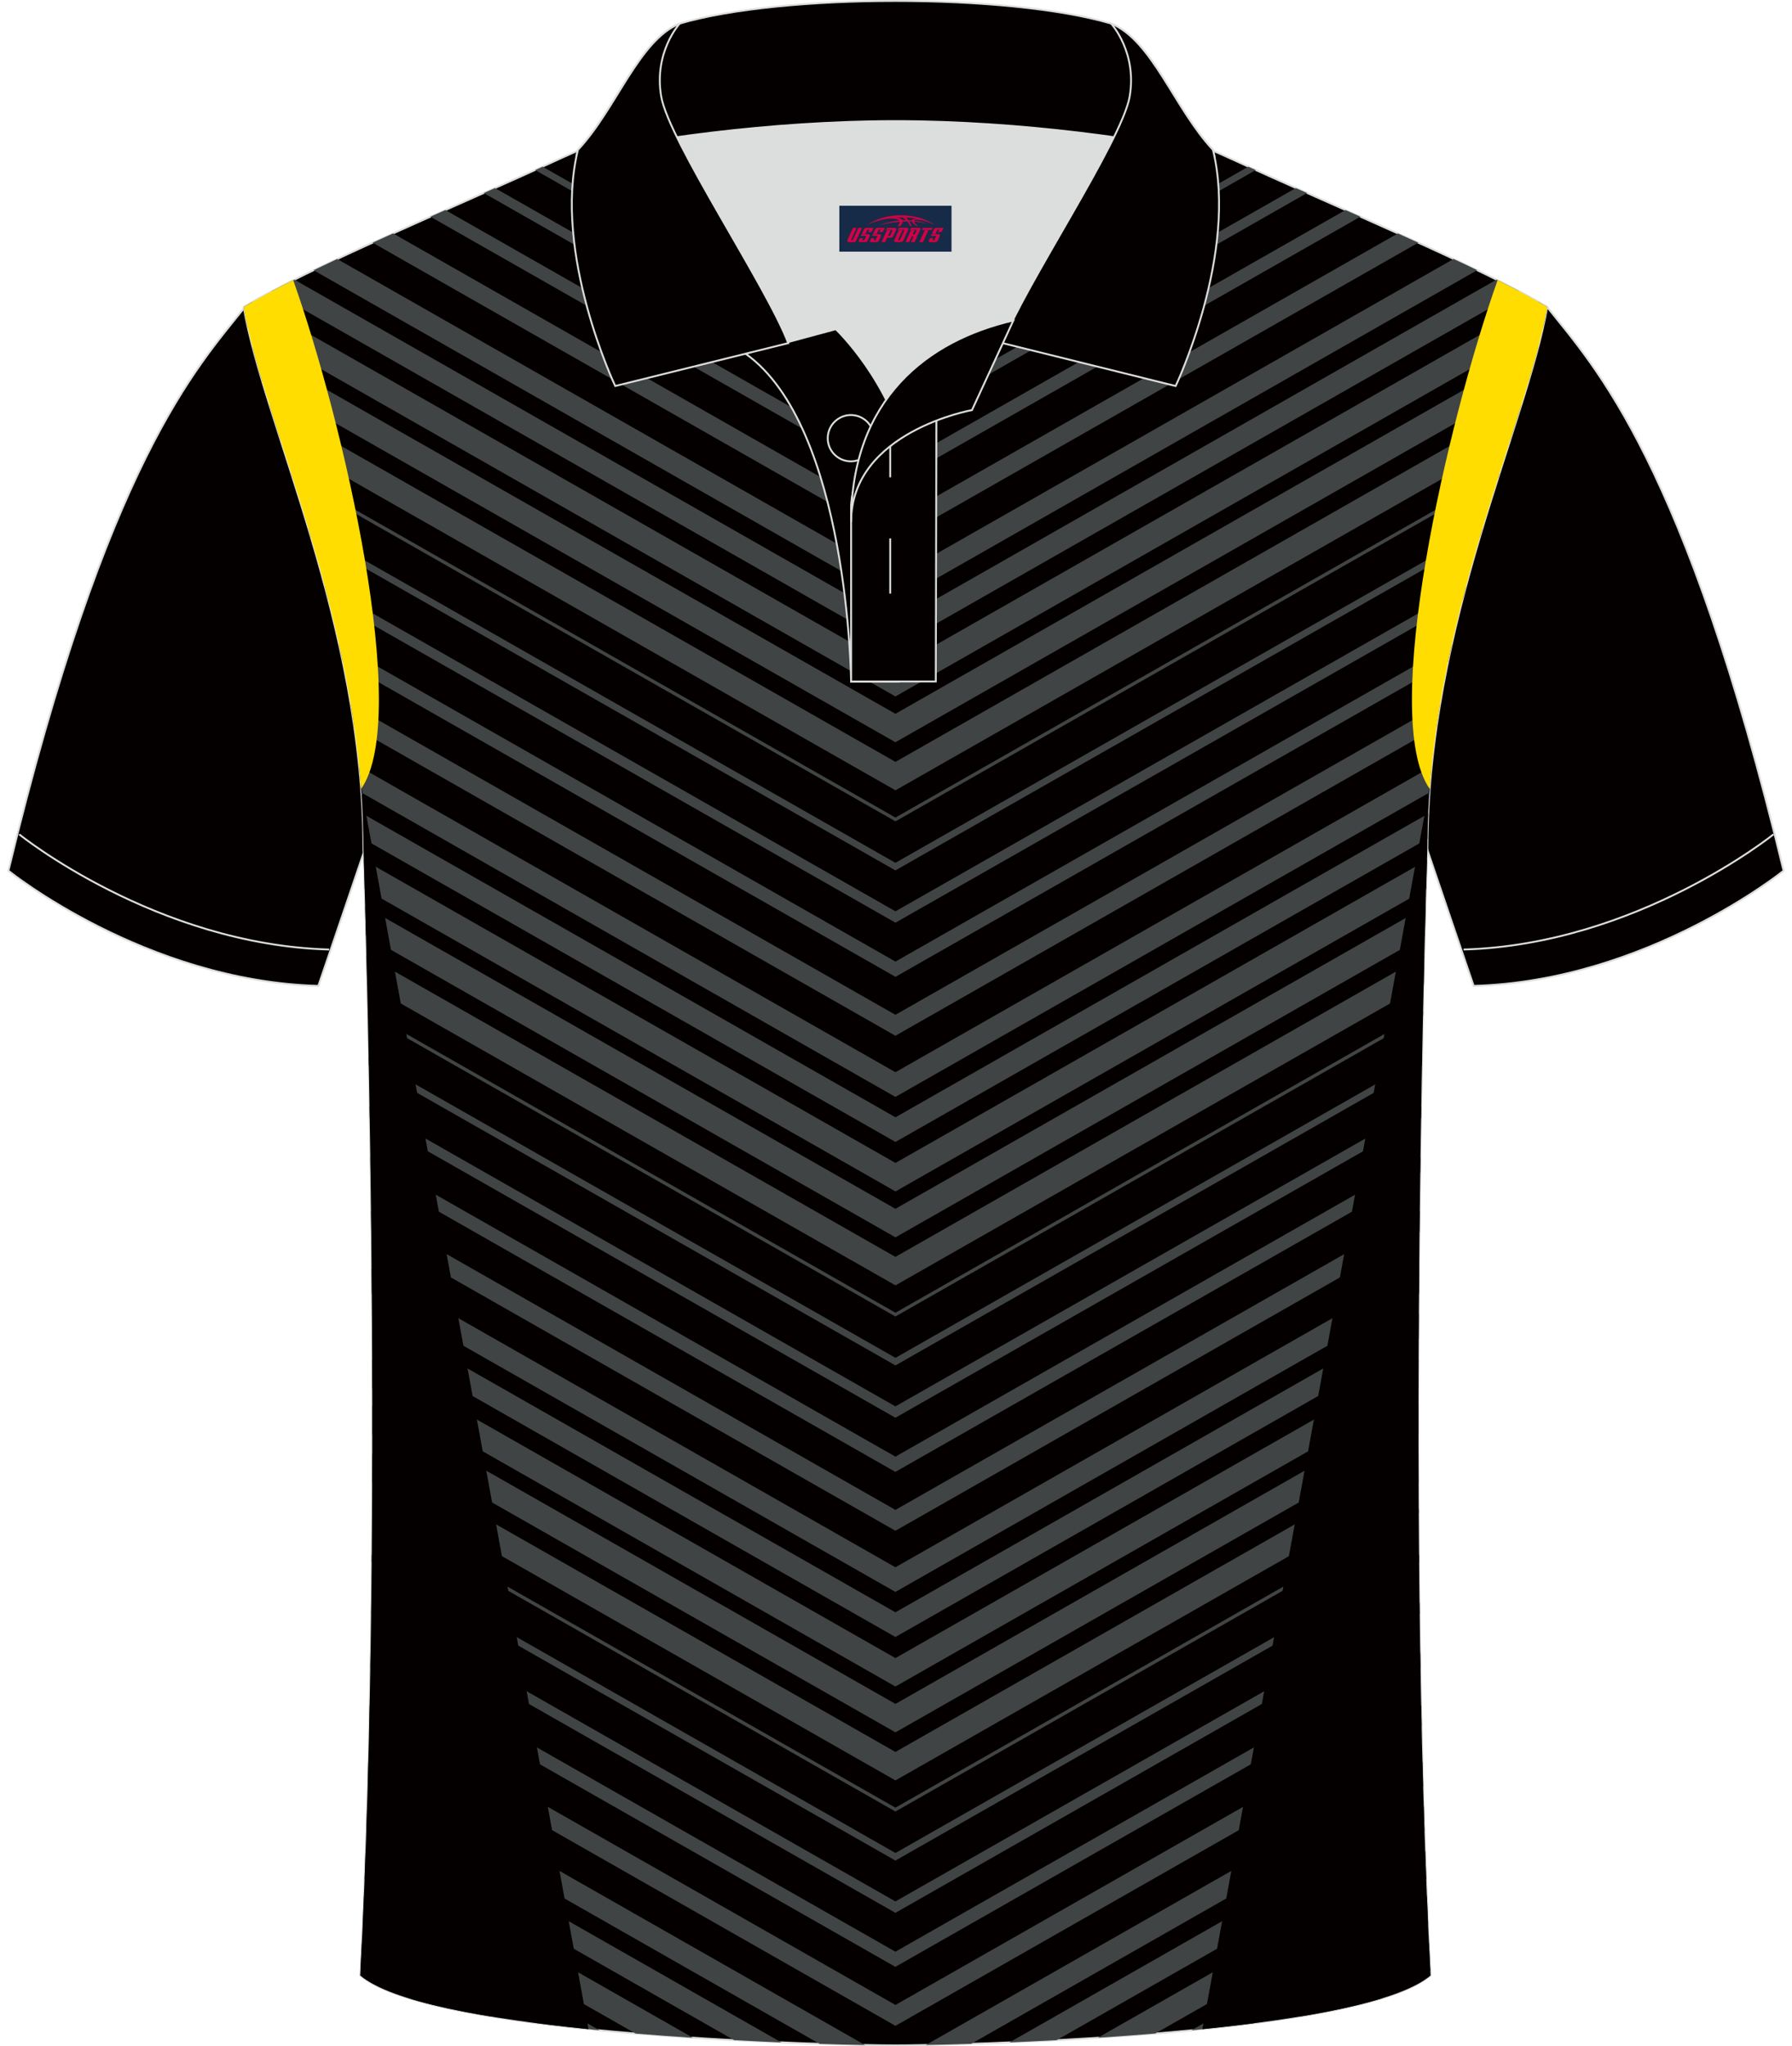 <?xml version="1.0" encoding="utf-8"?>
<!-- Generator: Adobe Illustrator 24.0.1, SVG Export Plug-In . SVG Version: 6.00 Build 0)  -->
<svg xmlns="http://www.w3.org/2000/svg" xmlns:xlink="http://www.w3.org/1999/xlink" version="1.1" id="图层_1" x="0px" y="0px" width="379.8px" height="433.5px" viewBox="0 0 380.25 437.62" enable-background="new 0 0 380.25 437.62" xml:space="preserve">
<path fill-rule="evenodd" clip-rule="evenodd" fill="#040000" stroke="#DCDDDD" stroke-width="0.4" stroke-miterlimit="22.926" d="  M329.44,65.66c10.25,12.92,29.39,32.72,50.59,120.55c0,0-29.23,23.59-66.31,24.63c0,0-7.18-21.01-9.91-29.1  c-20.6-60.52-9.25-111.85-82.05-148.28c-2.61-1.3-7.3-1.9-6.27-3.5c5.38-8.34,13.21-7.56,17.86-6.09c9.65,3.42,3.15-1.2,12.62,3.14  C267.95,37.12,315.74,57.33,329.44,65.66z"/>
<path fill-rule="evenodd" clip-rule="evenodd" fill="#040000" stroke="#DCDDDD" stroke-width="0.4" stroke-miterlimit="22.926" d="  M50.82,65.66C40.57,78.58,21.42,98.38,0.22,186.21c0,0,29.23,23.59,66.31,24.63c0,0,7.18-21.01,9.91-29.1  c20.6-60.52,9.25-111.85,82.05-148.28c2.61-1.3,7.3-1.9,6.27-3.5c-5.38-8.34-13.21-7.56-17.86-6.09c-9.65,3.42-3.15-1.2-12.62,3.14  C112.31,37.12,64.52,57.33,50.82,65.66z"/>
<path fill-rule="evenodd" clip-rule="evenodd" fill="#040000" stroke="#DCDDDD" stroke-width="0.4" stroke-miterlimit="22.926" d="  M190.01,437.42c-9.73,0.03-98.89-1.68-114.52-14.96c5.38-102.3,0.7-240.73,0.7-240.73c0-48.23-21.34-91.08-25.63-116.07  c13.7-8.33,45.51-21.52,67.48-31.64c30.19-13.84,34.32-7.84,71.55-7.84s42.19-5.99,72.37,7.84c21.97,10.11,53.78,23.3,67.48,31.64  c-4.29,24.98-25.63,67.84-25.63,116.07c0,0-4.68,138.43,0.7,240.73C288.89,435.74,199.74,437.45,190.01,437.42z"/>
<g>
	<path fill-rule="evenodd" clip-rule="evenodd" fill="#414445" d="M293.93,427.42l10.52-6c-0.1-1.96-0.2-3.93-0.29-5.92   l-27.67,15.77C283.1,430.18,289.07,428.91,293.93,427.42L293.93,427.42L293.93,427.42z M103.51,431.26L75.84,415.5   c-0.09,1.99-0.19,3.95-0.29,5.92l10.52,5.99C90.93,428.91,96.91,430.18,103.51,431.26L103.51,431.26L103.51,431.26z M183.5,437.34   c-2.67-0.05-5.95-0.13-9.71-0.25l-96.7-55.08c0.05-1.73,0.09-3.46,0.14-5.2L183.5,437.34L183.5,437.34L183.5,437.34z M165.6,436.78   c-3.19-0.13-6.58-0.29-10.1-0.48l-78.7-44.84c0.06-1.72,0.11-3.45,0.16-5.18L165.6,436.78L165.6,436.78L165.6,436.78z    M146.69,435.79c-4.02-0.26-8.13-0.56-12.27-0.9l-58-33.03c0.08-1.98,0.15-3.96,0.22-5.96L146.69,435.79L146.69,435.79   L146.69,435.79z M126.69,434.18c-4.51-0.44-8.97-0.93-13.29-1.49l-37.35-21.28c0.09-1.97,0.17-3.95,0.25-5.94L126.69,434.18   L126.69,434.18L126.69,434.18z M77.42,369.1c0.03-1.47,0.06-2.94,0.09-4.41l112.5,64.08l112.5-64.08c0.03,1.47,0.06,2.94,0.09,4.41   l-112.59,64.13L77.42,369.1L77.42,369.1L77.42,369.1z M77.66,356.64l0.05-3.21L190,417.38l112.29-63.96l0.05,3.21l-112.35,63.99   L77.66,356.64L77.66,356.64L77.66,356.64z M77.83,345.17l112.17,63.9l112.17-63.9l-0.03-2.42l-112.14,63.88L77.86,342.74   L77.83,345.17L77.83,345.17L77.83,345.17z M77.95,334.06l112.05,63.83l112.05-63.83l-0.01-1.61l-112.03,63.82L77.96,332.44   L77.95,334.06L77.95,334.06L77.95,334.06z M78.03,323.61L190,387.4l111.97-63.79v-0.81L190,386.58L78.03,322.8V323.61L78.03,323.61   L78.03,323.61z M302.78,376.8c0.04,1.73,0.09,3.47,0.14,5.2l-96.7,55.08c-3.76,0.12-7.05,0.2-9.71,0.25L302.78,376.8L302.78,376.8   L302.78,376.8z M303.04,386.28c0.05,1.73,0.11,3.46,0.16,5.18l-78.7,44.84c-3.53,0.19-6.92,0.34-10.1,0.48L303.04,386.28   L303.04,386.28L303.04,386.28z M303.36,395.89c0.07,2,0.14,3.98,0.22,5.96l-58,33.03c-4.13,0.34-8.24,0.64-12.27,0.9L303.36,395.89   L303.36,395.89L303.36,395.89z M303.72,405.48c0.08,1.99,0.16,3.97,0.25,5.94l-37.36,21.28c-4.32,0.56-8.78,1.04-13.29,1.49   L303.72,405.48z"/>
	<path fill-rule="evenodd" clip-rule="evenodd" fill="#414445" d="M190.01,380.75l111.94-63.77c-0.01-2.04-0.01-4.07-0.02-6.07   L190,374.66L78.08,310.91c0,2.02-0.01,4.05-0.02,6.07L190.01,380.75L190.01,380.75L190.01,380.75z M78.09,306.72   c0-2.04,0-4.07,0-6.09l111.92,63.76l111.92-63.76c0,2.02,0,4.05,0,6.08l-111.92,63.76L78.09,306.72L78.09,306.72L78.09,306.72z    M78.08,296.91c0-2.05-0.01-4.08-0.02-6.09L190,354.59l111.95-63.77c-0.01,2.02-0.01,4.06-0.02,6.09L190,360.67L78.08,296.91   L78.08,296.91L78.08,296.91z M78.04,286.3c-0.01-1.77-0.02-3.54-0.03-5.29L190,344.8L301.99,281c-0.01,1.75-0.02,3.52-0.03,5.29   L190,350.08L78.04,286.3L78.04,286.3L78.04,286.3z M77.97,276.63l-0.04-5.3L190,335.17l112.06-63.84c-0.02,1.75-0.03,3.52-0.04,5.3   L190,340.44L77.97,276.63L77.97,276.63L77.97,276.63z M77.86,263.48l-0.05-4.49l112.19,63.91l112.19-63.91l-0.05,4.49   l-112.14,63.88L77.86,263.48L77.86,263.48L77.86,263.48z M77.71,250.8l-0.05-3.28L190,311.51l112.34-63.99l-0.05,3.28l-112.3,63.97   L77.71,250.8L77.71,250.8L77.71,250.8z M77.53,239.13L190,303.19l112.47-64.06l0.04-2.46L190,300.76L77.49,236.66L77.53,239.13   L77.53,239.13L77.53,239.13z M77.34,227.83l112.67,64.17l112.67-64.18l0.03-1.64l-112.7,64.2l-112.7-64.19L77.34,227.83   L77.34,227.83L77.34,227.83z M77.12,217.23l112.88,64.31l112.88-64.31l0.02-0.82l-112.89,64.32L77.1,216.41L77.12,217.23z"/>
	<path fill-rule="evenodd" clip-rule="evenodd" fill="#414445" d="M190.01,274.88l113.03-64.39c0.05-2.17,0.1-4.22,0.14-6.18   L190,268.79L76.83,204.32c0.05,1.96,0.1,4.01,0.14,6.18L190.01,274.88L190.01,274.88L190.01,274.88z M76.72,200.08   c-0.06-2.25-0.11-4.31-0.16-6.19L190,258.51l113.45-64.62c-0.05,1.88-0.1,3.92-0.16,6.19l-113.28,64.53L76.72,200.08L76.72,200.08   L76.72,200.08z M76.45,190.11c-0.08-2.69-0.14-4.78-0.18-6.2l113.74,64.79l113.74-64.79c-0.04,1.42-0.11,3.5-0.18,6.2   l-113.55,64.68L76.45,190.11L76.45,190.11L76.45,190.11z M76.18,179.38c-0.03-1.79-0.08-3.59-0.16-5.37l113.99,64.93L304,174   c-0.08,1.78-0.14,3.57-0.16,5.37l-113.83,64.84L76.18,179.38L76.18,179.38L76.18,179.38z M75.74,169.49   c-0.13-1.86-0.29-3.71-0.48-5.55L190,229.3l114.73-65.36c-0.18,1.84-0.34,3.69-0.48,5.55L190,234.58L75.74,169.49L75.74,169.49   L75.74,169.49z M74.23,155.55c-0.23-1.64-0.49-3.28-0.76-4.9L190,217.02l116.52-66.37c-0.27,1.62-0.53,3.25-0.76,4.9L190,221.5   L74.23,155.55L74.23,155.55L74.23,155.55z M71.77,141.54c-0.25-1.24-0.52-2.47-0.79-3.7l119.03,67.8l119.03-67.8   c-0.27,1.23-0.54,2.46-0.79,3.7L190.01,208.9L71.77,141.54L71.77,141.54L71.77,141.54z M68.66,128.2l121.35,69.12l121.35-69.12   c0.24-0.96,0.5-1.92,0.75-2.86l-122.1,69.55l-122.1-69.56C68.16,126.28,68.41,127.24,68.66,128.2L68.66,128.2L68.66,128.2z    M64.97,114.92L190,186.14l125.04-71.22c0.19-0.66,0.39-1.31,0.58-1.96L190,184.52L64.39,112.96   C64.58,113.61,64.77,114.26,64.97,114.92L64.97,114.92L64.97,114.92z M61.05,102.2l128.96,73.45l128.96-73.45l0.31-0.99   l-129.27,73.63L60.74,101.21L61.05,102.2z"/>
	<path fill-rule="evenodd" clip-rule="evenodd" fill="#414445" d="M190.01,169.01l131.55-74.93c0.82-2.56,1.61-5.03,2.36-7.43   l-133.91,76.28L56.09,86.64c0.75,2.4,1.54,4.88,2.36,7.43L190.01,169.01L190.01,169.01L190.01,169.01z M54.53,81.57   c-0.75-2.52-1.44-4.94-2.05-7.25L190,152.65l137.51-78.33c-0.61,2.31-1.3,4.74-2.05,7.25L190,158.73L54.53,81.57L54.53,81.57   L54.53,81.57z M51.43,70c-0.33-1.5-0.63-2.94-0.87-4.33c0.61-0.37,1.26-0.75,1.95-1.15L190,142.84l137.49-78.32   c0.68,0.4,1.33,0.77,1.95,1.15c-0.23,1.39-0.53,2.84-0.87,4.33L190,148.94L51.43,70L51.43,70L51.43,70z M56.53,62.31   c1.52-0.81,3.15-1.64,4.88-2.5l128.6,73.26L318.6,59.81c1.72,0.86,3.36,1.69,4.88,2.5L190,138.34L56.53,62.31L56.53,62.31   L56.53,62.31z M65.51,57.79c1.63-0.78,3.32-1.58,5.05-2.4L190,123.42l119.43-68.04c1.73,0.81,3.43,1.61,5.05,2.4L190,128.71   L65.51,57.79L65.51,57.79L65.51,57.79z M78.15,51.9c1.44-0.66,2.9-1.32,4.37-1.98l107.49,61.23L297.5,49.92   c1.47,0.66,2.93,1.32,4.37,1.98l-111.86,63.72L78.15,51.9L78.15,51.9L78.15,51.9z M90.51,46.34l3.2-1.42L190,99.77l96.29-54.85   l3.2,1.42L190,103.01L90.51,46.34L90.51,46.34L90.51,46.34z M101.93,41.28l2.4-1.06l85.67,48.8l85.67-48.8l2.4,1.06l-88.07,50.17   L101.93,41.28L101.93,41.28L101.93,41.28z M112.93,36.37l77.08,43.9l77.08-43.9l-1.59-0.72l-75.49,43l-75.49-43L112.93,36.37   L112.93,36.37L112.93,36.37z M123.23,31.74l66.78,38.04l66.78-38.03l-0.82-0.34l-65.96,37.57L124.05,31.4L123.23,31.74z"/>
	<path fill-rule="evenodd" clip-rule="evenodd" fill="#040000" d="M124.33,433.95l-48.7-265.99v0.01c0.36,4.53,0.56,9.13,0.56,13.77   c0,0,4.68,138.43-0.7,240.73C82.21,428.17,102.56,431.74,124.33,433.95z"/>
	<path fill-rule="evenodd" clip-rule="evenodd" fill="#FFDD00" d="M61.16,59.93c10.76,30.25,25.32,93.29,14.53,108.78   c-3.24-42.86-21.23-80.34-25.13-103.04C53.41,63.94,57.02,62,61.16,59.93z"/>
	<path fill-rule="evenodd" clip-rule="evenodd" fill="#414445" d="M190.01,63.13l59.85-34.09c-2.46-0.87-4.76-1.57-6.94-2.14   l-52.92,30.15l-52.96-30.17c-2.16,0.56-4.45,1.27-6.92,2.15L190.01,63.13L190.01,63.13L190.01,63.13z M142.38,25.74   c3.14-0.53,6.14-0.77,9.24-0.82L190,46.78l38.37-21.85c3.08,0.07,6.07,0.31,9.21,0.84L190,52.87L142.38,25.74L142.38,25.74   L142.38,25.74z M158.32,25.01c3.52,0.14,7.36,0.4,11.79,0.63L190,36.96l19.95-11.37c4.39-0.23,8.22-0.48,11.76-0.61L190,43.06   L158.32,25.01L158.32,25.01L158.32,25.01z M178.67,26.01c2.93,0.09,6.1,0.16,9.56,0.17l1.76,1l1.77-1.01   c3.48-0.02,6.66-0.09,9.61-0.19L190,32.46L178.67,26.01z"/>
	<path fill-rule="evenodd" clip-rule="evenodd" fill="#040000" d="M255.67,433.95l48.69-265.99v0.01   c-0.37,4.53-0.56,9.13-0.56,13.77c0,0-4.68,138.43,0.7,240.73C297.79,428.17,277.44,431.74,255.67,433.95z"/>
	<path fill-rule="evenodd" clip-rule="evenodd" fill="#FFDD00" d="M318.84,59.93c-10.76,30.26-25.32,93.29-14.53,108.78   c3.24-42.86,21.23-80.34,25.13-103.04C326.61,63.94,322.99,62,318.84,59.93z"/>
</g>
<path fill-rule="evenodd" clip-rule="evenodd" fill="none" stroke="#DCDDDD" stroke-width="0.4" stroke-miterlimit="22.926" d="  M2.53,178.43c0,0,29.23,23.59,66.31,24.63"/>
<path fill-rule="evenodd" clip-rule="evenodd" fill="none" stroke="#DCDDDD" stroke-width="0.4" stroke-miterlimit="22.926" d="  M377.87,178.43c0,0-29.23,23.59-66.31,24.63"/>
<g>
	<path fill-rule="evenodd" clip-rule="evenodd" fill="#DCDDDD" d="M188.01,85.48c6.47-9.15,16.42-14.43,27.06-16.91   c5.26-10.69,16.15-27.94,21.72-39.31c-26.89-6.55-66.68-6.55-93.57,0c6.45,13.2,20.09,34.32,23.76,43.9l10.25-2.76   C177.24,70.4,183.27,76.09,188.01,85.48z"/>
	
		<path fill-rule="evenodd" clip-rule="evenodd" fill="#040000" stroke="#DCDDDD" stroke-width="0.4" stroke-miterlimit="22.926" d="   M157.9,75.61l19.35-5.21c0,0,11.79,11.15,15.37,27.96c3.57,16.81-1.87,47.39-1.87,47.39h-10.23   C180.52,145.74,179.98,91.25,157.9,75.61z"/>
	
		<path fill-rule="evenodd" clip-rule="evenodd" fill="#040000" stroke="#DCDDDD" stroke-width="0.4" stroke-miterlimit="22.926" d="   M180.52,108.03v37.71h18.12l0.14-61.04C189.9,87.62,181.01,99.21,180.52,108.03z"/>
	
		<path fill-rule="evenodd" clip-rule="evenodd" fill="#040000" stroke="#DCDDDD" stroke-width="0.4" stroke-miterlimit="22.926" d="   M121.78,33.26c13.44-3.27,41.09-7.36,68.22-7.36c27.12,0,54.77,4.09,68.22,7.36l-0.28-1.21c-8.27-8.82-12.99-23.43-21.79-27.01   C225.16,1.81,207.59,0.2,190,0.2c-17.58,0-35.16,1.62-46.15,4.84c-8.81,3.59-13.53,18.19-21.79,27.01L121.78,33.26z"/>
	
		<path fill-rule="evenodd" clip-rule="evenodd" fill="#040000" stroke="#DCDDDD" stroke-width="0.4" stroke-miterlimit="22.926" d="   M143.85,5.04c0,0-5.6,6.08-3.96,15.6c1.64,9.53,22.67,40.71,27.18,52.74l-37.02,9.17c0,0-13.45-28.34-7.98-50.5   C130.33,23.23,135.05,8.63,143.85,5.04z"/>
	
		<path fill-rule="evenodd" clip-rule="evenodd" fill="#040000" stroke="#DCDDDD" stroke-width="0.4" stroke-miterlimit="22.926" d="   M236.15,5.04c0,0,5.6,6.08,3.97,15.6c-1.64,9.53-22.67,40.71-27.18,52.74l37.02,9.17c0,0,13.45-28.34,7.98-50.5   C249.68,23.23,244.95,8.63,236.15,5.04z"/>
	
		<path fill-rule="evenodd" clip-rule="evenodd" fill="#040000" stroke="#DCDDDD" stroke-width="0.4" stroke-miterlimit="22.926" d="   M180.47,98.66c2.73,0,4.95-2.22,4.95-4.95s-2.23-4.95-4.95-4.95c-2.73,0-4.95,2.23-4.95,4.95   C175.51,96.44,177.74,98.66,180.47,98.66z"/>
	
		<line fill-rule="evenodd" clip-rule="evenodd" fill="none" stroke="#DCDDDD" stroke-width="0.4" stroke-miterlimit="22.926" x1="188.89" y1="115.14" x2="188.89" y2="126.94"/>
	
		<line fill-rule="evenodd" clip-rule="evenodd" fill="none" stroke="#DCDDDD" stroke-width="0.4" stroke-miterlimit="22.926" x1="188.89" y1="90.27" x2="188.89" y2="102.08"/>
	
		<path fill-rule="evenodd" clip-rule="evenodd" fill="#040000" stroke="#DCDDDD" stroke-width="0.4" stroke-miterlimit="22.926" d="   M215.23,68.54l-8.85,19.16c0,0-25.86,4.6-25.86,23.93C180.52,85.32,196.88,72.76,215.23,68.54z"/>
	
</g>
<g id="tag_logo">
	<rect y="44" fill="#162B48" width="24" height="9.818" x="178"/>
	<g>
		<path fill="#D30044" d="M193.96,47.19l0.005-0.011c0.131-0.311,1.085-0.262,2.351,0.071c0.715,0.24,1.44,0.54,2.193,0.9    c-0.218-0.147-0.447-0.289-0.682-0.42l0.011,0.005l-0.011-0.005c-1.478-0.845-3.218-1.418-5.1-1.62    c-1.282-0.115-1.658-0.082-2.411-0.055c-2.449,0.142-4.68,0.905-6.458,2.095c1.26-0.638,2.722-1.075,4.195-1.336    c1.467-0.18,2.476-0.033,2.771,0.344c-1.691,0.175-3.469,0.633-4.555,1.075c1.156-0.338,2.967-0.665,4.647-0.813    c0.016,0.251-0.115,0.567-0.415,0.96h0.475c0.376-0.382,0.584-0.725,0.595-1.004c0.333-0.022,0.66-0.033,0.971-0.033    C192.79,47.63,193,47.98,193.2,48.37h0.262c-0.125-0.344-0.295-0.687-0.518-1.036c0.207,0,0.393,0.005,0.567,0.011    c0.104,0.267,0.496,0.66,1.058,1.025h0.245c-0.442-0.365-0.753-0.753-0.835-1.004c1.047,0.065,1.696,0.224,2.885,0.513    C195.78,47.45,195.04,47.28,193.96,47.19z M191.52,47.1c-0.164-0.295-0.655-0.485-1.402-0.551    c0.464-0.033,0.922-0.055,1.364-0.055c0.311,0.147,0.589,0.344,0.84,0.589C192.06,47.08,191.79,47.09,191.52,47.1z M193.5,47.15c-0.224-0.016-0.458-0.027-0.715-0.044c-0.147-0.202-0.311-0.398-0.502-0.6c0.082,0,0.164,0.005,0.24,0.011    c0.72,0.033,1.429,0.125,2.138,0.273C193.99,46.75,193.61,46.91,193.5,47.15z"/>
		<path fill="#D30044" d="M180.92,48.73L179.75,51.28C179.57,51.65,179.84,51.79,180.32,51.79l0.873,0.005    c0.115,0,0.251-0.049,0.327-0.175l1.342-2.891H182.08L180.86,51.36H180.69c-0.147,0-0.185-0.033-0.147-0.125l1.156-2.504H180.92L180.92,48.73z M182.78,50.08h1.271c0.36,0,0.584,0.125,0.442,0.425L184.02,51.54C183.92,51.76,183.65,51.79,183.42,51.79H182.5c-0.267,0-0.442-0.136-0.349-0.333l0.235-0.513h0.742L182.95,51.32C182.93,51.37,182.97,51.38,183.03,51.38h0.18    c0.082,0,0.125-0.016,0.147-0.071l0.376-0.813c0.011-0.022,0.011-0.044-0.055-0.044H182.61L182.78,50.08L182.78,50.08z M183.6,50.01h-0.78l0.475-1.025c0.098-0.218,0.338-0.256,0.578-0.256H185.32L184.93,49.57L184.15,49.69l0.262-0.562H184.12c-0.082,0-0.12,0.016-0.147,0.071L183.6,50.01L183.6,50.01z M185.19,50.08L185.02,50.45h1.069c0.06,0,0.06,0.016,0.049,0.044    L185.76,51.31C185.74,51.36,185.7,51.38,185.62,51.38H185.44c-0.055,0-0.104-0.011-0.082-0.06l0.175-0.376H184.79L184.56,51.46C184.46,51.65,184.64,51.79,184.91,51.79h0.916c0.24,0,0.502-0.033,0.605-0.251l0.475-1.031c0.142-0.3-0.082-0.425-0.442-0.425H185.19L185.19,50.08z M186,50.01l0.371-0.818c0.022-0.055,0.06-0.071,0.147-0.071h0.295L186.55,49.68l0.791-0.115l0.387-0.845H186.28c-0.24,0-0.48,0.038-0.578,0.256L185.23,50.01L186,50.01L186,50.01z M188.4,50.47h0.278c0.087,0,0.153-0.022,0.202-0.115    l0.496-1.075c0.033-0.076-0.011-0.12-0.125-0.12H187.85l0.431-0.431h1.522c0.355,0,0.485,0.153,0.393,0.355l-0.676,1.445    c-0.06,0.125-0.175,0.333-0.644,0.327l-0.649-0.005L187.79,51.79H187.01l1.178-2.558h0.785L188.4,50.47L188.4,50.47z     M190.99,51.28c-0.022,0.049-0.06,0.076-0.142,0.076h-0.191c-0.082,0-0.109-0.027-0.082-0.076l0.944-2.051h-0.785l-0.987,2.138    c-0.125,0.273,0.115,0.415,0.453,0.415h0.72c0.327,0,0.649-0.071,0.769-0.322l1.085-2.384c0.093-0.202-0.06-0.355-0.415-0.355    h-1.533l-0.431,0.431h1.38c0.115,0,0.164,0.033,0.131,0.104L190.99,51.28L190.99,51.28z M193.71,50.15h0.278    c0.087,0,0.158-0.022,0.202-0.115l0.344-0.753c0.033-0.076-0.011-0.12-0.125-0.12h-1.402l0.425-0.431h1.527    c0.355,0,0.485,0.153,0.393,0.355l-0.529,1.124c-0.044,0.093-0.147,0.18-0.393,0.18c0.224,0.011,0.256,0.158,0.175,0.327    l-0.496,1.075h-0.785l0.54-1.167c0.022-0.055-0.005-0.087-0.104-0.087h-0.235L192.94,51.79h-0.785l1.178-2.558h0.785L193.71,50.15L193.71,50.15z M196.28,49.24L195.1,51.79h0.785l1.184-2.558H196.28L196.28,49.24z M197.79,49.17l0.202-0.431h-2.1l-0.295,0.431    H197.79L197.79,49.17z M197.77,50.08h1.271c0.36,0,0.584,0.125,0.442,0.425l-0.475,1.031c-0.104,0.218-0.371,0.251-0.605,0.251    h-0.916c-0.267,0-0.442-0.136-0.349-0.333l0.235-0.513h0.742L197.94,51.32c-0.022,0.049,0.022,0.06,0.082,0.06h0.18    c0.082,0,0.125-0.016,0.147-0.071l0.376-0.813c0.011-0.022,0.011-0.044-0.049-0.044h-1.069L197.77,50.08L197.77,50.08z     M198.58,50.01H197.8l0.475-1.025c0.098-0.218,0.338-0.256,0.578-0.256h1.451l-0.387,0.845l-0.791,0.115l0.262-0.562h-0.295    c-0.082,0-0.12,0.016-0.147,0.071L198.58,50.01z"/>
	</g>
</g>
</svg>